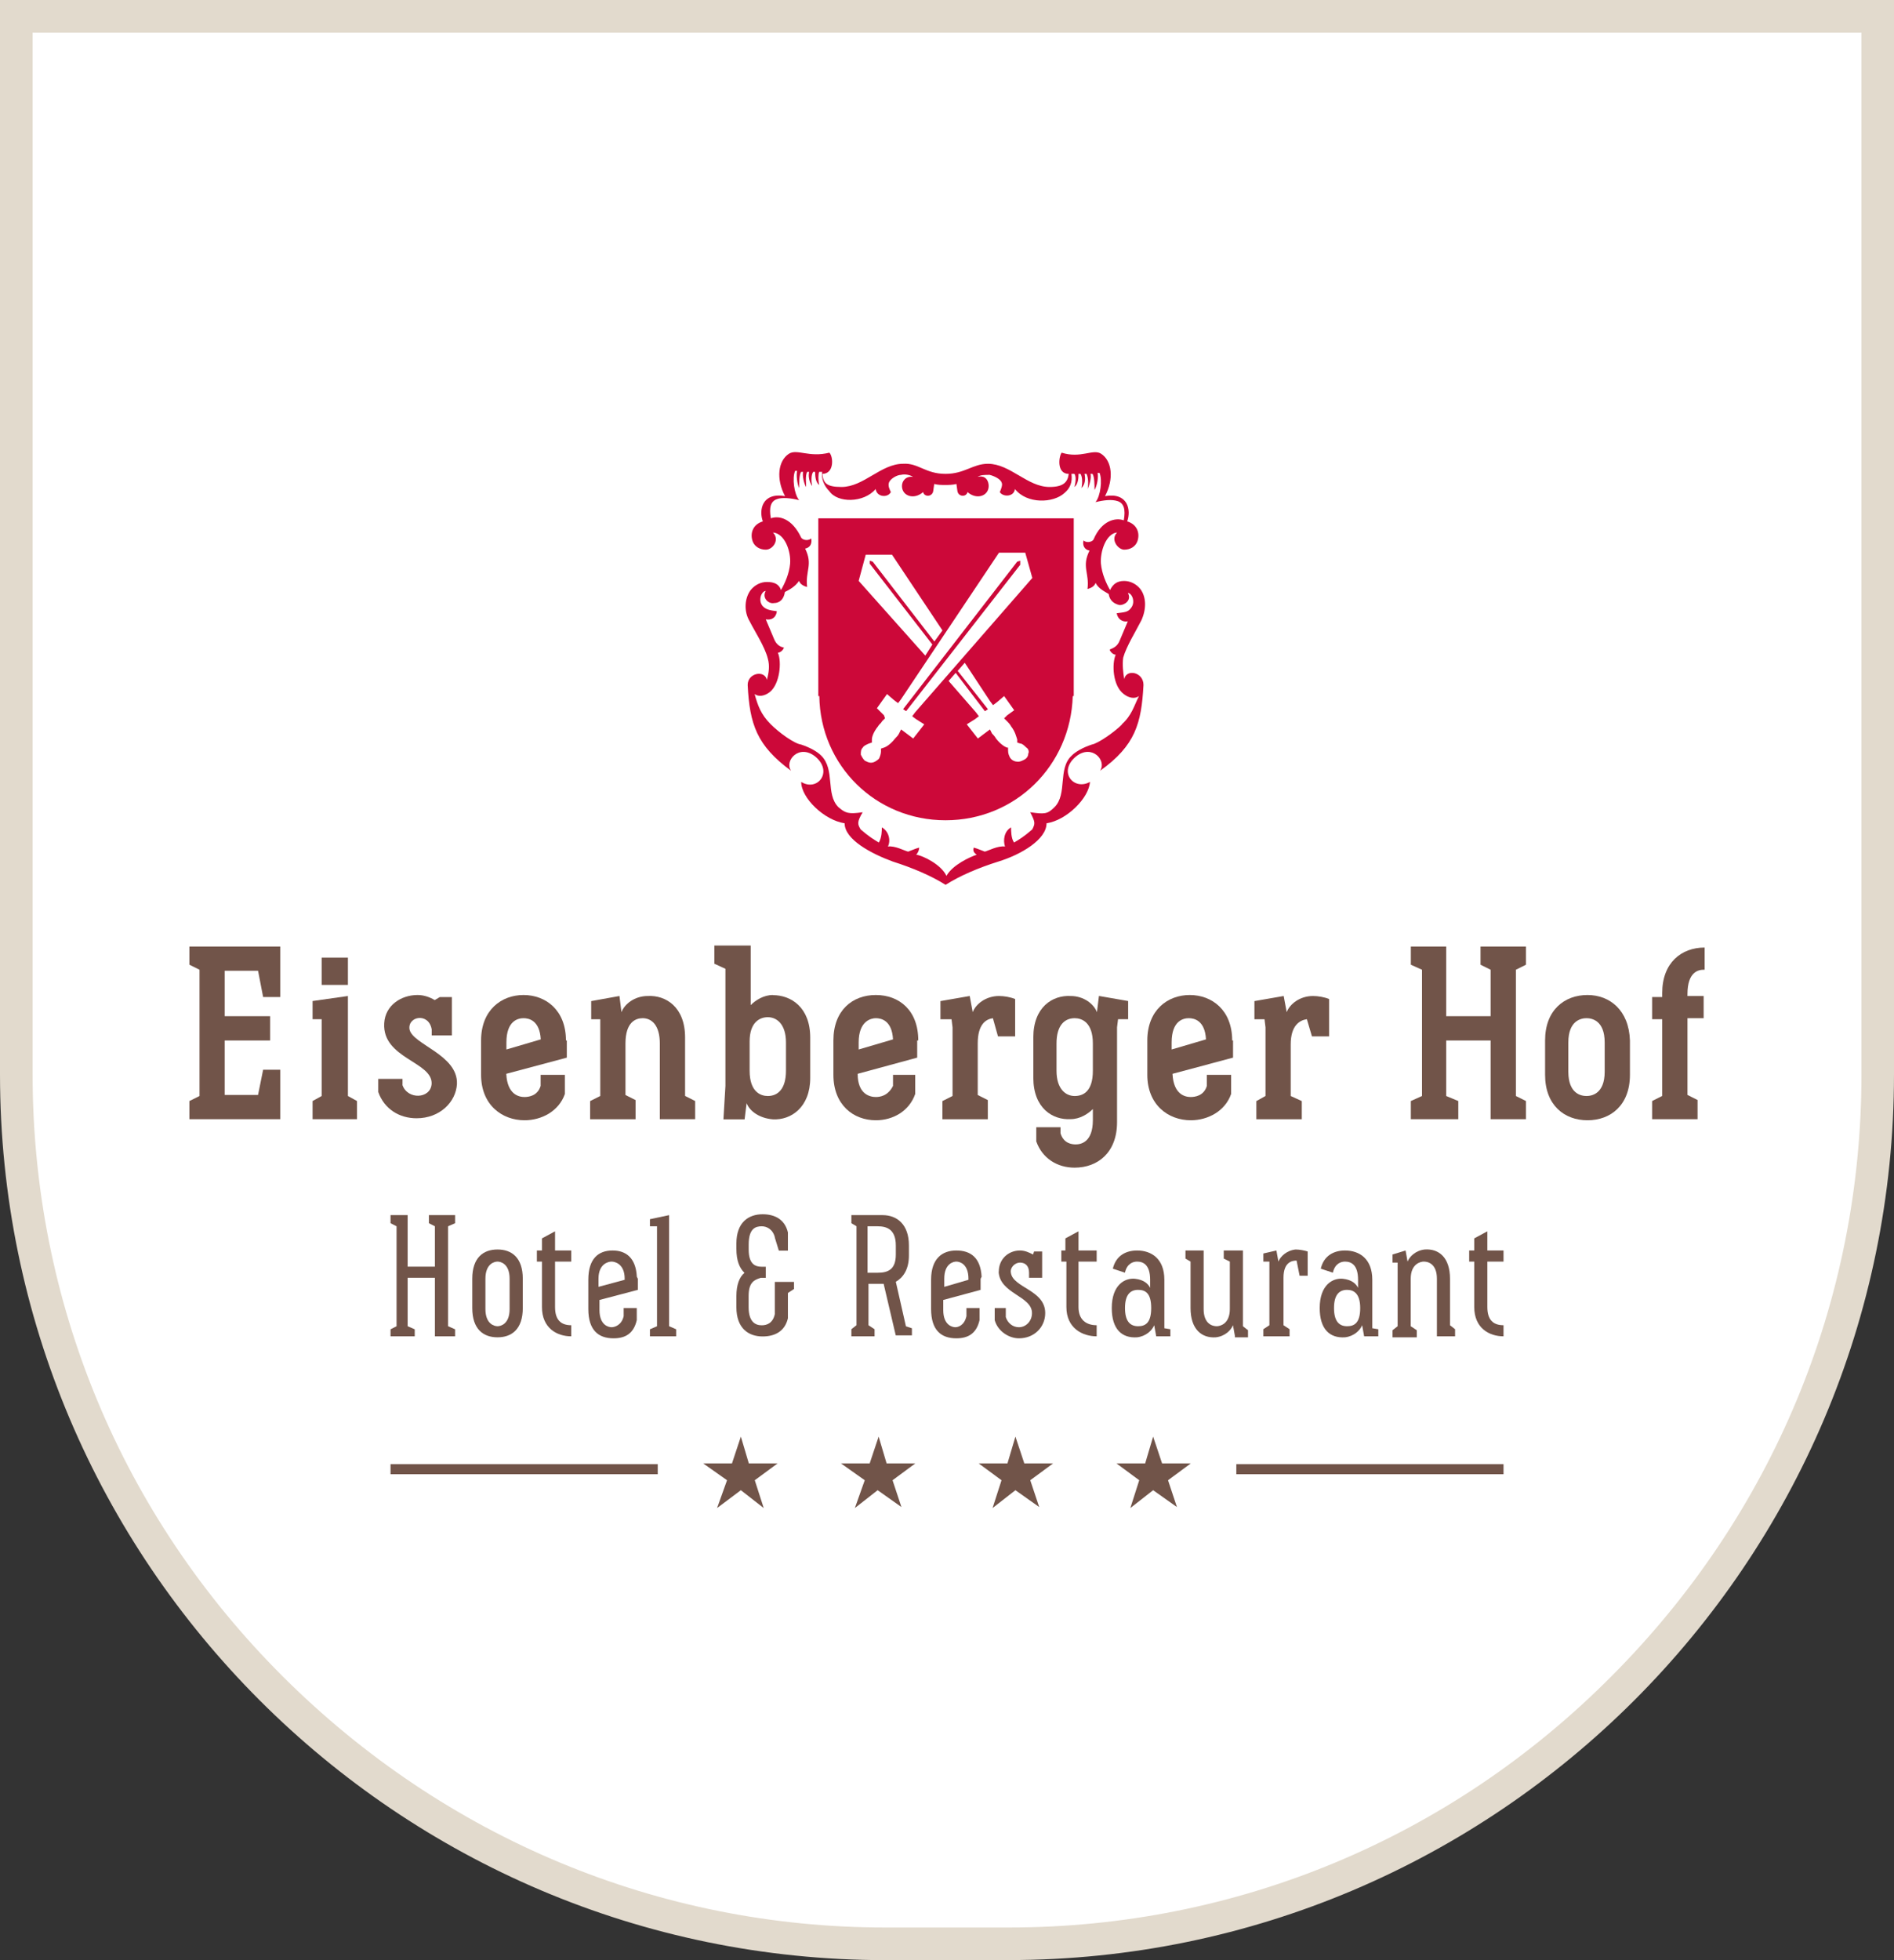 <?xml version="1.0" encoding="UTF-8"?><svg id="Ebene_1" xmlns="http://www.w3.org/2000/svg" viewBox="0 0 283.46 293.23"><rect x="0" y="0" width="283.46" height="293.23" fill="#333333" stroke="none"/><defs><style>.cls-1,.cls-2{fill:#715449;}.cls-3{fill:#fff;}.cls-2,.cls-4{fill-rule:evenodd;}.cls-5{fill:#e2dacd;}.cls-4{fill:#cc0839;}</style></defs><g id="Rahmen"><path id="HG_weiß" class="cls-3" d="M2.44,2.44v158.28c0,71.57,58.59,130.06,130.06,130.06h18.45c71.57,0,130.06-58.59,130.06-130.06V2.44H2.44Z"/><path class="cls-5" d="M150.96,293.23h-18.45C59.47,293.23,0,233.76,0,160.72V0h283.46v160.72c0,73.04-59.47,132.5-132.5,132.5ZM4.88,4.88v155.84c0,33.98,13.28,66.01,37.5,90.13,24.22,24.12,56.24,37.5,90.13,37.5h18.45c33.98,0,66.01-13.28,90.13-37.5,24.22-24.22,37.5-56.24,37.5-90.13V4.88H4.88Z"/></g><g id="Logo"><g id="Sterne"><rect class="cls-1" x="185.03" y="219.03" width="39.99" height="1.51"/><polygon class="cls-2" points="107.32 225.6 108.81 221.44 105.24 218.92 109.55 218.92 110.88 214.91 112.07 218.92 116.38 218.92 112.96 221.44 114.3 225.6 110.88 222.93 107.32 225.6"/><polygon class="cls-2" points="131.35 222.93 134.91 225.45 133.58 221.44 136.99 218.92 132.69 218.92 131.5 214.91 130.16 218.92 125.86 218.92 129.42 221.44 127.94 225.6 131.35 222.93"/><polygon class="cls-2" points="151.97 222.93 155.53 225.45 154.19 221.44 157.61 218.92 153.3 218.92 151.97 214.91 150.78 218.92 146.47 218.92 149.89 221.44 148.55 225.6 151.97 222.93"/><polygon class="cls-2" points="172.58 222.93 176.14 225.45 174.81 221.44 178.22 218.92 173.92 218.92 172.58 214.91 171.39 218.92 167.09 218.92 170.5 221.44 169.17 225.6 172.58 222.93"/><rect class="cls-1" x="58.45" y="219.03" width="39.99" height="1.51"/></g><g id="Hotel_Restaurant"><polygon class="cls-1" points="61.01 181.78 61.01 189.49 65.09 189.49 65.09 183.45 64.19 182.99 64.19 181.78 68.11 181.78 68.11 182.99 67.06 183.45 67.06 198.4 68.11 198.86 68.11 199.91 65.09 199.91 65.09 191.15 61.01 191.15 61.01 198.4 62.07 198.86 62.07 199.91 58.45 199.91 58.45 198.86 59.35 198.4 59.35 183.45 58.45 182.99 58.45 181.78 61.01 181.78"/><path class="cls-1" d="M74.46,186.92c-2.12,0-3.78,1.21-3.78,4.38v4.38c0,3.17,1.66,4.38,3.78,4.38s3.78-1.21,3.78-4.38v-4.38c0-3.17-1.66-4.38-3.78-4.38ZM76.27,195.83c0,2.27-1.36,2.57-1.81,2.57s-1.81-.3-1.81-2.57v-4.53c0-2.27,1.36-2.57,1.81-2.57s1.81.3,1.81,2.57v4.53Z"/><path class="cls-1" d="M81.11,187.07v-1.81l1.96-1.06v2.87h2.42v1.66h-2.42v6.8c0,1.96.91,2.72,2.42,2.72v1.66c-2.12,0-4.38-1.21-4.38-4.38v-6.8h-.76v-1.66h.76Z"/><path class="cls-1" d="M95.31,191c-.15-2.87-1.66-3.93-3.63-3.93-2.12,0-3.63,1.21-3.63,4.38v4.38c0,3.17,1.51,4.38,3.78,4.38,1.81,0,3.02-.76,3.47-2.72v-1.81h-1.96v1.21c-.3,1.36-1.36,1.66-1.81,1.66s-1.81-.3-1.81-2.57v-1.51l5.74-1.51v-1.66l-.15-.3h0ZM93.5,191.45l-3.93,1.06v-1.21c0-2.27,1.51-2.57,1.96-2.57s1.96.3,1.96,2.57v.15Z"/><polygon class="cls-1" points="100.14 181.78 100.14 198.4 101.2 198.86 101.2 199.91 97.27 199.91 97.27 198.86 98.33 198.4 98.33 183.45 97.27 183.45 97.27 182.39 100.14 181.78"/><path class="cls-1" d="M115.97,185.11c-.3-1.21-1.21-1.66-1.96-1.66-.91,0-1.96.3-1.96,2.72v.76c0,2.27,1.06,2.57,1.96,2.57h.6v1.66h-.76c-.91.3-1.81.6-1.81,2.72v1.66c0,2.27,1.06,2.72,1.96,2.72.76,0,1.66-.3,1.96-1.66v-4.83h2.87v1.06l-.91.6v3.78c-.45,1.96-1.96,2.72-3.78,2.72-2.12,0-3.93-1.21-3.93-4.38v-1.66c0-1.66.45-2.87,1.21-3.47-.76-.76-1.21-1.81-1.21-3.63v-.76c0-3.17,1.81-4.38,3.93-4.38,1.81,0,3.32.76,3.78,2.72v2.72h-1.36l-.6-1.96Z"/><path class="cls-1" d="M135.58,198.4l-1.51-6.65c1.06-.6,1.96-1.81,1.96-3.93v-1.51c0-3.17-1.81-4.53-3.93-4.53h-4.68v1.21l.76.45v14.81l-.76.6v1.06h3.47v-1.06l-.91-.6v-6.19h2.27l1.81,7.71h2.42v-1.06l-.91-.3ZM134.07,187.68c0,2.27-1.21,2.72-2.72,2.72h-1.51v-6.95h1.51c1.36,0,2.72.45,2.72,2.87v1.36Z"/><path class="cls-1" d="M146.91,191c-.15-2.87-1.66-3.93-3.78-3.93s-3.78,1.21-3.78,4.38v4.38c0,3.17,1.51,4.38,3.78,4.38,1.81,0,3.02-.76,3.47-2.72v-1.81h-1.96v1.21c-.3,1.36-1.21,1.66-1.66,1.66s-1.81-.3-1.81-2.57v-1.51l5.59-1.51v-1.66l.15-.3h0ZM144.95,191.45l-3.63,1.06v-1.21c0-2.27,1.36-2.57,1.81-2.57s1.81.3,1.81,2.57v.15Z"/><path class="cls-1" d="M149.48,190.24c0-1.96,1.51-3.17,3.17-3.17.76,0,1.36.3,1.96.6l.15-.45h1.21v3.93h-1.96v-.76c0-1.06-.6-1.51-1.36-1.51s-1.51.76-1.36,1.51c.3,2.27,5.14,2.57,5.14,6.04,0,2.12-1.66,3.78-3.93,3.78-1.51,0-3.17-1.06-3.63-2.72v-1.81h1.66v1.36c.3.91,1.06,1.51,1.96,1.51,1.06,0,1.96-.91,1.96-2.12,0-2.57-4.83-2.87-4.99-6.19"/><path class="cls-1" d="M159.45,187.07v-1.81l1.96-1.06v2.87h2.72v1.66h-2.72v6.8c0,1.96,1.21,2.72,2.72,2.72v1.66c-2.12,0-4.53-1.21-4.53-4.38v-6.8h-.76v-1.66h.6Z"/><path class="cls-1" d="M174.26,198.7v-7.25c0-3.17-1.96-4.38-4.08-4.38-1.66,0-3.17.76-3.63,2.72l1.81.6c.3-1.36,1.21-1.66,1.81-1.66.91,0,1.96.45,1.96,2.72v1.21c-.3-.6-.91-1.21-2.27-1.36-1.51-.15-3.47.91-3.47,4.38h0c0,3.17,1.51,4.53,3.78,4.38,1.36-.15,2.27-1.06,2.57-1.81l.3,1.66h2.12v-1.06l-.91-.15ZM172.29,195.68c0,2.27-.91,2.72-1.96,2.72-1.21,0-1.96-.76-1.96-2.72h0c0-1.96.76-2.72,1.96-2.72,1.06,0,1.96.45,1.96,2.72h0Z"/><path class="cls-1" d="M184.83,199.91l-.3-1.66c-.3.76-1.21,1.66-2.57,1.81-2.12.15-3.78-1.21-3.78-4.38v-6.95l-.76-.45v-1.21h2.72v8.76c0,2.27,1.36,2.57,1.96,2.57.45,0,1.96-.3,1.96-2.57v-7.1l-.91-.45v-1.21h2.87v11.33l.76.6v1.06h-1.96v-.15Z"/><path class="cls-1" d="M191.03,187.07l.3,1.66c.3-.76,1.21-1.66,2.57-1.81.6,0,1.36.15,1.81.3v3.63h-1.21l-.45-2.27c-.6,0-1.96.15-1.96,2.57v7.1l.91.6v1.06h-3.93v-1.06l.91-.6v-9.52h-.91v-1.21l1.96-.45Z"/><path class="cls-1" d="M205.38,198.7v-7.25c0-3.17-1.96-4.38-4.08-4.38-1.66,0-3.17.76-3.63,2.72l1.81.6c.3-1.36,1.21-1.66,1.81-1.66.91,0,1.96.45,1.96,2.72v1.21c-.3-.6-.91-1.21-2.27-1.36-1.51-.15-3.47.91-3.47,4.38h0c0,3.17,1.51,4.53,3.78,4.38,1.36-.15,2.27-1.06,2.57-1.81l.3,1.66h2.12v-1.06l-.91-.15ZM203.57,195.68c0,2.27-.91,2.72-1.96,2.72-1.21,0-1.96-.76-1.96-2.72h0c0-1.96.76-2.72,1.96-2.72.91,0,1.96.45,1.96,2.72h0Z"/><path class="cls-1" d="M210.36,187.07l.3,1.66c.3-.76,1.21-1.66,2.57-1.81,2.12-.15,3.78,1.21,3.78,4.38v6.95l.76.6v1.06h-2.72v-8.61c0-2.27-1.36-2.57-1.96-2.57-.45,0-1.96.3-1.96,2.57v7.1l.91.6v1.06h-3.63v-1.06l.76-.6v-9.52h-.76v-1.21l1.96-.6Z"/><path class="cls-1" d="M220.64,187.07v-1.81l1.96-1.06v2.87h2.42v1.66h-2.42v6.8c0,1.96.91,2.72,2.42,2.72v1.66c-2.12,0-4.38-1.21-4.38-4.38v-6.8h-.76v-1.66h.76Z"/></g><g id="Eisenberger_Hof"><polygon class="cls-1" points="29.86 163.96 29.86 145.07 28.35 144.32 28.35 141.6 41.94 141.6 41.94 149.15 39.38 149.15 38.62 145.22 33.63 145.22 33.63 152.02 40.43 152.02 40.43 155.65 33.63 155.65 33.63 163.8 38.62 163.8 39.38 160.03 41.94 160.03 41.94 167.43 28.35 167.43 28.35 164.71 29.86 163.96"/><polygon class="cls-1" points="52.07 149 52.07 163.96 53.43 164.71 53.43 167.43 46.78 167.43 46.78 164.71 48.14 163.96 48.14 152.47 46.78 152.47 46.78 149.75 52.07 149"/><rect class="cls-1" x="48.14" y="143.26" width="3.93" height="4.08"/><path class="cls-1" d="M60.22,162.29c.76,2.27,4.23,2.12,4.38-.15.15-3.32-7.4-3.78-7.1-9.06.15-2.72,2.57-4.23,4.99-4.23.91,0,1.81.3,2.57.76l.76-.45h1.81v5.74h-3.02v-.91c-.45-2.57-3.63-1.96-3.32,0,.45,2.27,7.25,3.78,7.1,8.16-.15,2.72-2.57,5.14-6.04,5.14-2.57,0-4.83-1.36-5.74-3.93v-1.96h3.63v.91Z"/><path class="cls-1" d="M84.7,155.65c0-4.53-3.02-6.8-6.35-6.8s-6.35,2.27-6.35,6.8v5.14c0,4.53,3.17,6.8,6.5,6.8,2.57,0,5.14-1.36,6.04-3.93v-2.87h-3.63v1.66c-.45,1.51-1.81,1.66-2.42,1.66-.76,0-2.57-.3-2.72-3.47l9.06-2.42v-2.57h-.15ZM75.79,157.01v-1.06c0-3.32,1.81-3.63,2.57-3.63s2.42.3,2.57,3.17l-5.14,1.51Z"/><path class="cls-1" d="M89.84,163.96v-11.48h-1.36v-2.72l4.23-.76.3,2.42c.45-1.21,1.96-2.42,3.93-2.42,2.72-.15,5.59,1.66,5.59,6.19v8.76l1.51.76v2.72h-5.29v-11.33c0-2.72-1.21-3.78-2.57-3.78-1.06,0-2.57.6-2.57,3.78v7.71l1.51.76v2.87h-6.8v-2.72l1.51-.76Z"/><path class="cls-1" d="M115.67,148.85c-1.36,0-2.57.76-3.32,1.51v-8.91h-5.44v2.72l1.66.76v17.53l-.3,4.99h3.17l.3-2.42c.45,1.21,1.96,2.27,3.93,2.42,2.72.15,5.59-1.81,5.59-6.19v-6.04c0-4.53-2.87-6.35-5.59-6.35ZM117.63,160.18c0,2.72-1.21,3.78-2.72,3.78-1.06,0-2.72-.6-2.72-3.78v-4.38c0-2.87,1.51-3.63,2.72-3.63,1.36,0,2.72,1.06,2.72,3.78v4.23Z"/><path class="cls-1" d="M137.43,155.65c0-4.53-2.87-6.8-6.35-6.8s-6.35,2.27-6.35,6.8v5.14c0,4.53,3.02,6.8,6.35,6.8,2.57,0,4.99-1.36,5.89-3.93v-2.87h-3.32v1.66c-.76,1.51-1.96,1.66-2.57,1.66-.76,0-2.72-.3-2.72-3.47l8.91-2.42v-2.57h.15ZM128.51,157.01v-1.06c0-3.32,1.96-3.63,2.57-3.63.76,0,2.42.3,2.57,3.17l-5.14,1.51Z"/><path class="cls-1" d="M142.56,163.96v-10.27l-.15-1.21h-1.66v-2.72l4.38-.76.45,2.42c.45-1.21,1.96-2.42,3.93-2.42.76,0,1.66.15,2.42.45v5.59h-2.57l-.76-2.72c-1.06.15-2.27.91-2.27,3.78v7.71l1.51.76v2.87h-6.8v-2.72l1.51-.76Z"/><path class="cls-1" d="M164.47,149l-.3,2.42c-.45-1.21-1.96-2.42-3.93-2.42-2.72-.15-5.59,1.66-5.59,6.19v6.04c0,4.53,2.87,6.35,5.59,6.19,1.36,0,2.57-.76,3.32-1.51v1.66c0,3.32-1.81,3.63-2.57,3.63-.6,0-1.81-.15-2.27-1.66v-.91h-3.63v2.12c.91,2.57,3.17,3.93,5.74,3.93,3.47,0,6.35-2.27,6.35-6.8v-14.2l.15-1.21h1.51v-2.72l-4.38-.76ZM163.56,160.18c0,3.17-1.51,3.78-2.72,3.78-1.36,0-2.72-1.06-2.72-3.78v-4.08c0-2.72,1.21-3.78,2.72-3.78,1.06,0,2.72.6,2.72,3.78v4.08Z"/><path class="cls-1" d="M184.41,155.65c0-4.53-3.02-6.8-6.35-6.8s-6.35,2.27-6.35,6.8v5.14c0,4.53,3.17,6.8,6.5,6.8,2.57,0,5.14-1.36,6.04-3.93v-2.87h-3.63v1.66c-.45,1.51-1.81,1.66-2.42,1.66-.76,0-2.57-.3-2.72-3.47l9.06-2.42v-2.57h-.15ZM175.35,157.01v-1.06c0-3.32,1.81-3.63,2.57-3.63s2.42.3,2.57,3.17l-5.14,1.51Z"/><path class="cls-1" d="M189.4,163.96v-10.27l-.15-1.21h-1.51v-2.72l4.38-.76.45,2.42c.45-1.21,1.96-2.42,3.93-2.42.76,0,1.66.15,2.42.45v5.59h-2.57l-.76-2.57c-1.06.15-2.42.91-2.42,3.78v7.71l1.66.76v2.72h-6.8v-2.72l1.36-.76Z"/><polygon class="cls-1" points="216.44 141.6 216.44 152.02 223.09 152.02 223.09 145.07 221.58 144.32 221.58 141.6 228.38 141.6 228.38 144.32 226.87 145.07 226.87 163.96 228.38 164.71 228.38 167.43 223.09 167.43 223.09 155.65 216.44 155.65 216.44 163.96 218.25 164.71 218.25 167.43 211.15 167.43 211.15 164.71 212.82 163.96 212.82 145.07 211.15 144.32 211.15 141.6 216.44 141.6"/><path class="cls-1" d="M237.59,148.85c-3.47,0-6.35,2.27-6.35,6.8v5.14c0,4.53,2.87,6.8,6.35,6.8s6.35-2.27,6.35-6.8v-5.14c-.15-4.53-3.02-6.8-6.35-6.8ZM240.16,160.33c0,3.32-1.96,3.63-2.72,3.63s-2.72-.3-2.72-3.63v-4.38c0-3.32,1.96-3.63,2.72-3.63s2.72.3,2.72,3.63v4.38Z"/><path class="cls-1" d="M254.97,145.07c-.76,0-2.42.3-2.42,3.63v.3h2.42v3.32h-2.42v11.48l1.51.76v2.87h-6.8v-2.72l1.51-.76v-11.48h-1.51v-3.32h1.51v-.6c0-4.53,2.87-6.8,6.35-6.8v3.32h-.15Z"/></g><g id="Wappen"><path class="cls-4" d="M168.25,101.56c-.15-.91-.3-2.12-.15-3.17.45-1.66,1.96-4.08,2.72-5.59.76-1.66.76-3.47-.15-4.68-.6-.76-1.51-1.21-2.42-1.21-1.06,0-1.66.45-2.12,1.36-.6-1.06-1.21-2.42-1.36-3.93-.15-1.81.76-4.53,2.42-4.68-1.06,1.06.15,2.57,1.06,2.57s1.66-.45,1.96-1.21c.45-1.21,0-2.57-1.51-3.02.6-1.66.15-4.38-3.32-3.78,1.36-2.57,1.06-5.29-.6-6.35-1.21-.76-3.02.76-5.89-.15-.45.6-.76,3.17,1.06,3.17-.15,1.21-.76,1.96-2.87,1.96-3.32,0-5.89-3.47-9.22-3.47-2.27,0-3.47,1.51-6.35,1.51-3.02,0-4.08-1.66-6.35-1.51-3.32,0-5.89,3.47-9.22,3.47-2.27,0-2.72-.6-2.87-1.96,1.81,0,1.66-2.57,1.06-3.17-3.02.76-4.83-.6-6.04.15-1.66,1.06-1.96,3.78-.6,6.35-3.47-.6-3.93,2.12-3.32,3.78-1.51.45-1.96,1.81-1.51,3.02.3.76,1.06,1.21,1.96,1.21,1.06,0,2.12-1.51,1.06-2.57,1.81.15,2.72,2.87,2.57,4.68-.15,1.51-.76,2.87-1.36,3.93-.3-.91-1.06-1.21-2.12-1.21-.91,0-1.81.45-2.42,1.21-.91,1.21-1.06,3.17-.15,4.68.76,1.51,2.27,3.78,2.72,5.59.3,1.06.15,2.12-.15,3.17-.3-1.51-2.87-1.06-2.87.76.3,5.89,1.36,9.06,6.5,12.84-1.06-1.51,1.21-4.08,3.63-2.12,2.72,2.27.3,5.29-2.12,3.78,0,2.42,3.47,5.74,6.5,6.19,0,2.42,3.93,4.53,7.25,5.74,2.87.91,5.74,2.12,7.86,3.47,2.12-1.36,4.99-2.57,7.86-3.47,3.47-1.06,7.25-3.32,7.25-5.74,3.02-.45,6.35-3.78,6.5-6.19-2.42,1.36-4.83-1.51-2.12-3.78,2.42-1.96,4.68.6,3.63,2.12,5.29-3.78,6.19-7.1,6.5-12.84,0-1.96-2.57-2.42-2.87-.91ZM167.94,108.36c-1.21,1.21-3.63,2.87-4.53,3.02-1.36.45-2.42,1.06-3.02,1.66-2.12,1.96-.6,5.74-2.57,7.71-1.06,1.06-1.51,1.06-3.63.76.76,1.51.76,1.66.3,2.57-1.21,1.06-1.96,1.51-2.72,1.96-.45-.6-.45-1.81-.45-2.27-1.06.6-1.21,1.96-.91,2.87-1.06-.15-2.42.6-3.02.76-.45-.15-1.06-.45-1.66-.6-.15.45,0,.76.45,1.06-.91.3-3.63,1.51-4.53,3.17-.76-1.66-3.47-3.02-4.53-3.17.3-.3.45-.76.45-1.06-.6.15-1.21.45-1.66.6-.6-.15-1.96-.91-3.02-.76.45-.91.15-2.27-.91-2.87,0,.45,0,1.51-.45,2.27-.76-.45-1.51-.91-2.72-1.96-.45-.76-.6-1.06.3-2.57-2.12.3-2.57.15-3.63-.76-1.96-1.96-.45-5.59-2.57-7.71-.6-.6-1.66-1.21-3.02-1.66-1.06-.15-3.32-1.81-4.53-3.02-1.51-1.51-1.96-2.87-2.42-4.53.6.45,1.51.3,2.27-.3,1.51-1.21,1.81-4.53,1.21-5.89.3,0,.76-.3.91-.76-.76-.15-1.21-.6-1.51-1.36l-1.21-2.87c.76.15,1.51-.15,1.66-1.21-1.21-.15-1.66-.3-2.12-.76-.76-.91-.15-2.27.45-2.27-.6,1.06.45,1.96,1.21,1.81.91,0,1.51-.6,1.66-1.66.6-.3,1.51-.76,2.12-1.66.15.45.6.76,1.21.91-.3-2.42.91-3.32-.3-5.74.76-.15,1.06-.76.91-1.51-.6.45-1.36.15-1.51-.15-1.36-2.87-3.32-3.32-4.53-2.87-.3-1.66,0-2.57.91-2.87.76-.3,2.12-.15,3.32.15-.76-.91-1.06-3.32-.6-4.38h.3c-.15.6,0,1.96.3,2.57,0-.76,0-1.96.3-2.42h.3c-.15.6.15,1.81.45,2.27,0-.6-.15-1.66.15-2.27h.3c-.15.6,0,1.51.45,2.12-.15-.76-.15-1.66.15-2.12h.3c0,.45,0,1.51.6,1.96-.15-.6-.15-1.66,0-1.96h.45c-.15,1.06.3,2.12,1.06,2.87,1.21,1.81,5.14,1.81,6.95-.3.15,1.21,1.81,1.36,2.27.45-.15-.3-.45-.91-.3-1.36.15-.6,1.21-1.21,1.81-1.21.6-.15,1.36,0,1.81.3-1.06-.15-1.66.6-1.66,1.36,0,1.51,1.81,2.12,3.17.91.15.76,1.36.76,1.51-.15l.15-1.06c.6.15,1.06.15,1.66.15.45,0,1.06,0,1.66-.15l.15,1.06c.15.91,1.36.91,1.51.15,1.36,1.21,3.17.6,3.17-.91,0-.76-.45-1.66-1.66-1.36.45-.3,1.06-.3,1.81-.3.6.15,1.66.6,1.81,1.21.15.3-.15,1.06-.3,1.36.45.76,2.12.76,2.27-.45,1.81,2.27,5.74,2.12,7.4.6.91-.76,1.21-1.66,1.06-2.87h.45c.3.45.15,1.36,0,1.96.6-.45.6-1.51.6-1.96h.3c.3.45.3,1.36.15,2.12.6-.6.6-1.51.45-2.12h.3c.3.6.3,1.66.15,2.27.3-.6.6-1.66.45-2.27h.3c.3.45.3,1.66.3,2.42.45-.76.6-2.12.45-2.57h.3c.45,1.06.15,3.47-.6,4.38,1.21-.3,2.42-.45,3.32-.15.91.3,1.21,1.21.91,2.87-1.21-.45-3.32,0-4.53,2.87-.15.3-.91.6-1.51.15-.15.76.15,1.36.91,1.51-1.21,2.42,0,3.32-.3,5.74.6-.15,1.06-.45,1.21-.91.45.91,1.51,1.36,1.96,1.66.15,1.06.91,1.51,1.66,1.66.76,0,1.81-.76,1.21-1.81.6,0,1.21,1.36.45,2.27-.45.6-.91.6-2.12.76.15.91.91,1.36,1.66,1.21l-1.21,2.87c-.3.76-.76,1.06-1.51,1.36.15.45.6.76.91.76-.6,1.36-.45,4.68,1.21,5.89.76.6,1.66.76,2.27.3-.76,1.51-1.06,2.87-2.57,4.23Z"/><polygon class="cls-4" points="152.23 84.03 152.69 83.88 152.69 84.49 135.61 106.39 135.16 106.09 152.23 84.03"/><path class="cls-4" d="M122.47,77.54v26.59h.15c.15,10.42,8.46,18.58,18.89,18.58s18.73-8.16,19.04-18.58h.15v-26.59h-38.22ZM129.57,82.98h3.93l7.55,11.33-1.21,1.66-9.22-11.94-.45-.15v.45l9.37,12.09-1.06,1.66-9.97-11.18,1.06-3.93ZM153.89,112.74c0,.45-.3.76-.6.91-.3.15-.6.3-.91.3-.45,0-.91-.15-1.21-.6-.15-.3-.3-.6-.3-1.06v-.45h-.15c-.45-.15-1.06-.6-1.66-1.36-.15-.3-.45-.6-.6-.76l-.3-.6-.6.45-1.21.91-1.66-2.12,1.21-.76.6-.45-.45-.6-4.08-4.68,1.06-1.21,4.38,5.74.45-.3-4.53-5.74,1.06-1.21,3.78,5.74.45.6.6-.45,1.06-.91,1.51,2.12-1.06.76-.45.45.45.45c.15.15.45.45.6.76.6.76.76,1.51.91,1.96v.45l.45.15c.3,0,.6.3.91.6.3.15.45.6.3.91ZM136.97,106.55l-.45.6.6.45,1.21.76-1.66,2.12-1.21-.91-.6-.45-.3.6c-.15.3-.3.45-.6.76-.6.76-1.21,1.21-1.66,1.36l-.45.15v.45c0,.3-.15.76-.3,1.06-.3.3-.76.6-1.21.6-.3,0-.6-.15-.91-.3-.3-.3-.45-.6-.6-.91,0-.45,0-.76.3-1.06.15-.3.6-.45.91-.6l.45-.15v-.45c0-.45.3-1.21.91-1.96.15-.3.45-.45.6-.76l.45-.45-.15-.45-1.06-1.06,1.51-2.12,1.06.91.6.45.45-.6,14.65-21.91h3.93l1.06,3.78-17.53,20.09Z"/></g></g></svg>